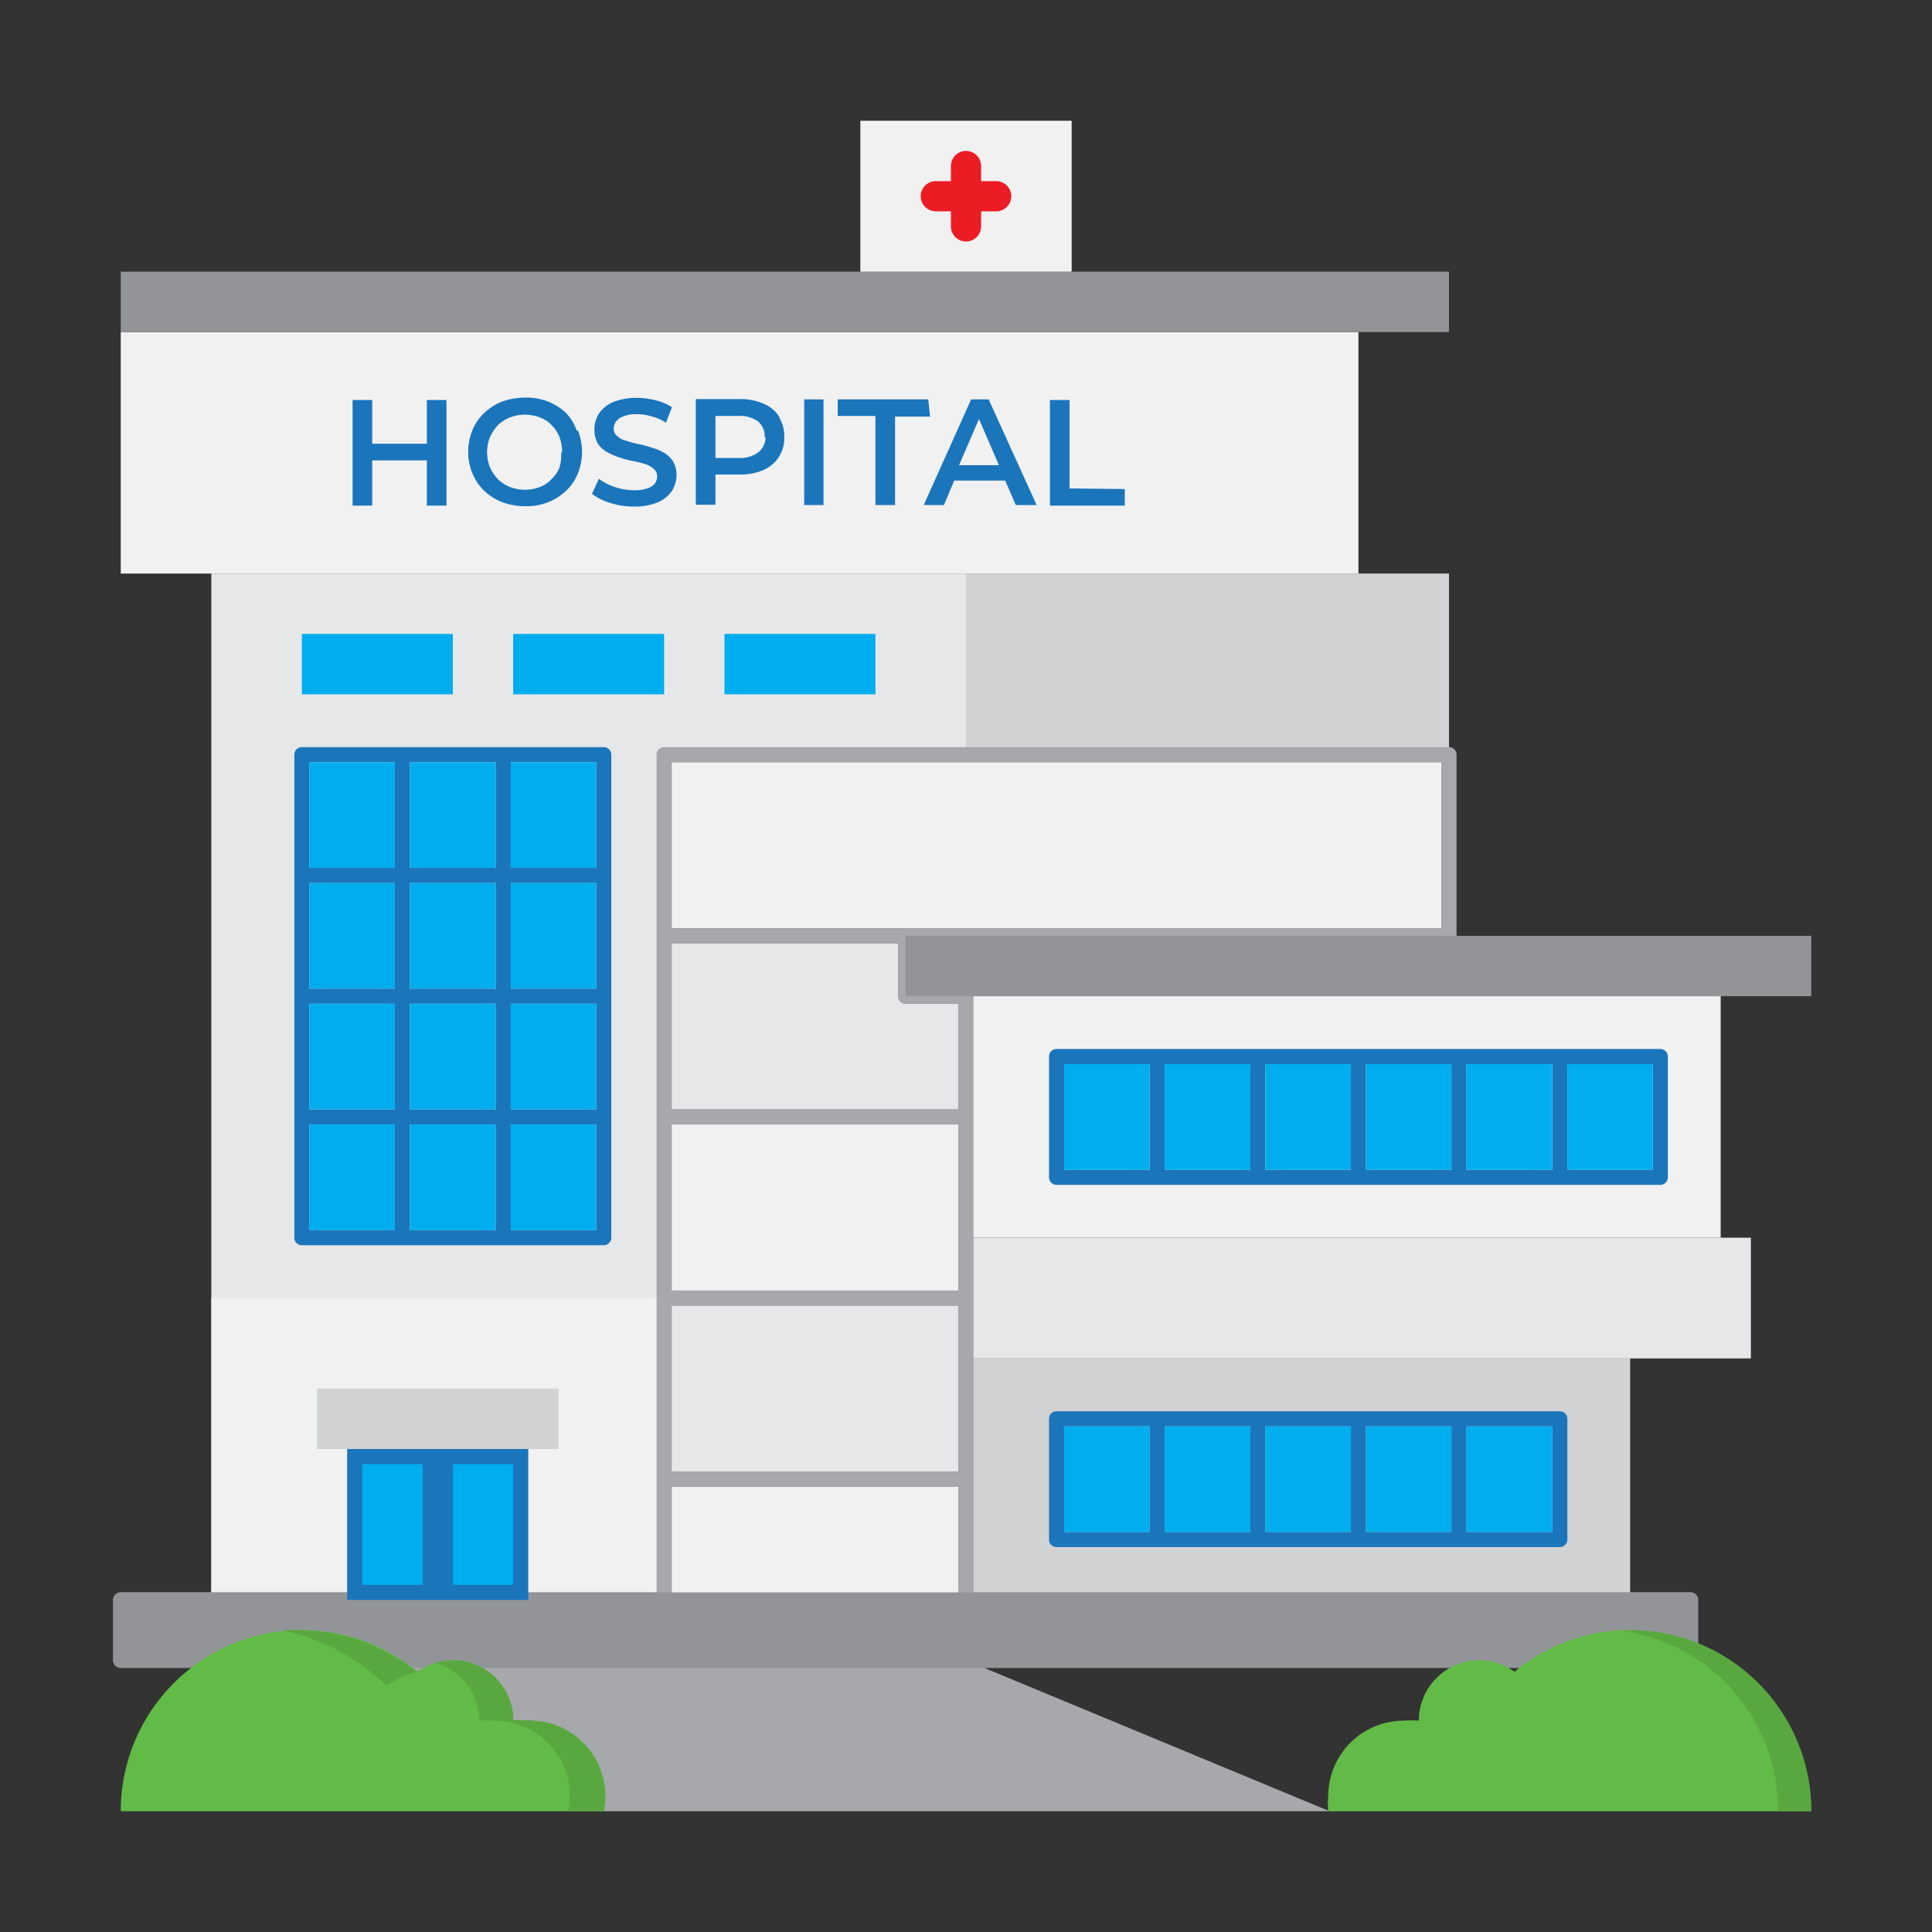 <svg xmlns="http://www.w3.org/2000/svg" version="1.1" xmlns:xlink="http://www.w3.org/1999/xlink" width="512" height="512" x="0" y="0" viewBox="0 0 64 64" style="enable-background:new 0 0 512 512" xml:space="preserve"><rect x="0" y="0" width="64" height="64" fill="#333333" stroke="none"/><g><g fill="#A6A8AB"><path d="M13.83 55.38A2 2 0 0 1 15 55h-1.72a5.36 5.36 0 0 1 .55.38zM44.05 60 32 55H15a2 2 0 0 1 2 2 2.73 2.73 0 0 1 .5 0 2.5 2.5 0 0 1 2.5 2.5 2.73 2.73 0 0 1 0 .5z" fill="#A6A8AB" opacity="1" data-original="#a6a8ab"></path></g><g data-name="Layer 2"><path fill="#D0D2D3" d="M32 45h22v8H32zM32 19h16v6H32z" opacity="1" data-original="#d0d2d3"></path><path fill="#F1F1F2" d="M4 11h41v8H4z" opacity="1" data-original="#f1f1f2"></path><path fill="#E6E7E8" d="M22 53V25h10v-6H7v34zM32 41h26v4H32z" opacity="1" data-original="#e6e7e8"></path><path fill="#F1F1F2" d="M32 33h25v8H32zM7 43h15v10H7z" opacity="1" data-original="#f1f1f2"></path><path fill="#A6A8AB" d="M56 52.75H32.25V33a.25.25 0 0 0-.25-.25h-1.75v-1.5H48a.25.25 0 0 0 .25-.25v-6a.25.25 0 0 0-.25-.25H22a.25.25 0 0 0-.25.25v27.75H4a.25.25 0 0 0-.25.25v2a.25.25 0 0 0 .25.25h2.69a.23.23 0 0 0 .14 0 5.77 5.77 0 0 1 6.32 0 .2.2 0 0 0 .13 0h37.44a.2.2 0 0 0 .13 0 5.7 5.7 0 0 1 5.07-.62.25.25 0 0 0 .22 0 .23.23 0 0 0 .11-.2V53a.25.25 0 0 0-.25-.25zm-33.75-27.5h25.5v5.5h-25.5zm0 6h7.5V33a.25.25 0 0 0 .25.25h1.75v3.5h-9.5zm0 6h9.5v5.5h-9.5zm0 6h9.5v5.5h-9.5zM55.75 54a6.16 6.16 0 0 0-5.11.74H13.36a6.29 6.29 0 0 0-6.75 0H4.25v-1.5H22a.25.25 0 0 0 .25-.25v-3.74h9.5V53a.25.25 0 0 0 .25.25h23.75z" opacity="1" data-original="#a6a8ab"></path><path fill="#929497" d="M30 31h30v2H30z" opacity="1" data-original="#929497"></path><path fill="#F1F1F2" d="M55.75 53.25V54a6.16 6.16 0 0 0-5.11.74H13.36a6.29 6.29 0 0 0-6.75 0H4.25v-1.5H22a.25.25 0 0 0 .25-.25v-3.74h9.5V53a.25.25 0 0 0 .25.25z" opacity="1" data-original="#f1f1f2"></path><path fill="#929497" d="M56 52.75H4a.25.25 0 0 0-.25.25v2a.25.25 0 0 0 .25.25h2.35a5.94 5.94 0 0 1 7.29 0h.44A1.92 1.92 0 0 1 15 55a2.07 2.07 0 0 1 .95.25h32.1A2.07 2.07 0 0 1 49 55a1.92 1.92 0 0 1 .92.25h.44A5.91 5.91 0 0 1 54 54a6 6 0 0 1 2.25.44V53a.25.25 0 0 0-.25-.25z" opacity="1" data-original="#929497"></path><path fill="#62BB46" d="M60 60H44a2.73 2.73 0 0 1 0-.5 2.5 2.5 0 0 1 2.5-2.5 2.73 2.73 0 0 1 .5 0 2 2 0 0 1 2-2 2 2 0 0 1 1.17.38A6 6 0 0 1 60 60z" opacity="1" data-original="#62bb46"></path><path fill="#58A83F" d="M54 54h-.44a6 6 0 0 1 5.34 6H60a6 6 0 0 0-6-6z" opacity="1" data-original="#58a83f"></path><path fill="#62BB46" d="M4 60h16a2.73 2.73 0 0 0 .05-.5A2.5 2.5 0 0 0 17.5 57a2.73 2.73 0 0 0-.5 0 2 2 0 0 0-2-2 2 2 0 0 0-1.17.38A6 6 0 0 0 4 60z" opacity="1" data-original="#62bb46"></path><path fill="#58A83F" d="M12.79 55.84a4.22 4.22 0 0 1 1-.46A6.2 6.2 0 0 0 10 54h-.67a6.85 6.85 0 0 1 3.46 1.84zM17.5 57a2.73 2.73 0 0 0-.5 0 2 2 0 0 0-2-2 2.12 2.12 0 0 0-.57.09A2 2 0 0 1 15.88 57a2.65 2.65 0 0 1 .5 0 2.5 2.5 0 0 1 2.5 2.5 4 4 0 0 1-.05.5H20a2.73 2.73 0 0 0 .05-.5A2.5 2.5 0 0 0 17.5 57z" opacity="1" data-original="#58a83f"></path><path fill="#E6E7E8" d="M22.25 43.25h9.5v5.5h-9.5z" opacity="1" data-original="#e6e7e8"></path><path fill="#F1F1F2" d="M22.25 37.25h9.5v5.5h-9.5z" opacity="1" data-original="#f1f1f2"></path><path fill="#E6E7E8" d="M31.75 33.25v3.5h-9.5v-5.5h7.5V33a.25.25 0 0 0 .25.25z" opacity="1" data-original="#e6e7e8"></path><path fill="#F1F1F2" d="M22.25 25.25h25.5v5.5h-25.5z" opacity="1" data-original="#f1f1f2"></path><path fill="#D0D2D3" d="M10.5 46h8v2h-8z" opacity="1" data-original="#d0d2d3"></path><path fill="#1B75BB" d="M11.5 48h3v5h-3zM14.5 48h3v5h-3z" opacity="1" data-original="#1b75bb"></path><path fill="#00ADEE" d="M17 48.5v4h-2v-4zM14 48.5v4h-2v-4z" opacity="1" data-original="#00adee"></path><path fill="#929497" d="M4 9h44v2H4z" opacity="1" data-original="#929497"></path><path fill="#F1F1F2" d="M28.5 4h7v5h-7z" opacity="1" data-original="#f1f1f2"></path><path fill="#EC1C24" d="M33 6h-.5v-.5a.5.5 0 0 0-1 0V6H31a.5.5 0 0 0 0 1h.5v.5a.5.5 0 0 0 1 0V7h.5a.5.5 0 0 0 0-1z" opacity="1" data-original="#ec1c24"></path><path fill="#00ADEE" d="M24 21h5v2h-5zM17 21h5v2h-5zM10 21h5v2h-5z" opacity="1" data-original="#00adee"></path><path fill="#1B75BB" d="M55 34.75H35a.25.25 0 0 0-.25.25v4a.25.25 0 0 0 .25.25h20a.25.25 0 0 0 .25-.25v-4a.25.25 0 0 0-.25-.25zm-16.92 4h-2.83v-3.5h2.83zm3.34 0h-2.84v-3.5h2.84zm3.33 0h-2.83v-3.5h2.83zm3.33 0h-2.83v-3.5h2.83zm3.34 0h-2.84v-3.5h2.84zm3.33 0h-2.83v-3.5h2.83z" opacity="1" data-original="#1b75bb"></path><path fill="#00ADEE" d="M35.25 35.25h2.83v3.5h-2.83zM38.58 35.25h2.84v3.5h-2.84zM41.92 35.25h2.83v3.5h-2.83zM45.25 35.25h2.83v3.5h-2.83zM48.58 35.25h2.84v3.5h-2.84zM51.92 35.25h2.83v3.5h-2.83z" opacity="1" data-original="#00adee"></path><path fill="#1B75BB" d="M51.67 46.75H35a.25.25 0 0 0-.25.25v4a.25.25 0 0 0 .25.25h16.67a.25.25 0 0 0 .25-.25v-4a.25.25 0 0 0-.25-.25zm-13.59 4h-2.83v-3.5h2.83zm3.34 0h-2.84v-3.5h2.84zm3.33 0h-2.83v-3.5h2.83zm3.33 0h-2.83v-3.5h2.83zm3.34 0h-2.84v-3.5h2.84z" opacity="1" data-original="#1b75bb"></path><path fill="#00ADEE" d="M35.25 47.25h2.83v3.5h-2.83zM38.58 47.25h2.84v3.5h-2.84zM41.92 47.25h2.83v3.5h-2.83zM45.25 47.25h2.83v3.5h-2.83zM48.58 47.25h2.84v3.5h-2.84z" opacity="1" data-original="#00adee"></path><path fill="#1B75BB" d="M20 24.75H10a.25.25 0 0 0-.25.25v16a.25.25 0 0 0 .25.25h10a.25.25 0 0 0 .25-.25V25a.25.25 0 0 0-.25-.25zm-6.92 16h-2.83v-3.5h2.83zm0-4h-2.83v-3.5h2.83zm0-4h-2.83v-3.5h2.83zm0-4h-2.83v-3.5h2.83zm3.34 12h-2.84v-3.5h2.84zm0-4h-2.84v-3.5h2.84zm0-4h-2.84v-3.5h2.84zm0-4h-2.84v-3.5h2.84zm3.33 12h-2.83v-3.5h2.83zm0-4h-2.83v-3.5h2.83zm0-4h-2.83v-3.5h2.83zm0-4h-2.83v-3.5h2.83z" opacity="1" data-original="#1b75bb"></path><g fill="#00ADEE"><path d="M10.25 37.25h2.83v3.5h-2.83zM10.25 33.25h2.83v3.5h-2.83zM10.25 29.25h2.83v3.5h-2.83zM10.25 25.25h2.83v3.5h-2.83zM13.58 25.25h2.84v3.5h-2.84zM13.58 29.25h2.84v3.5h-2.84zM13.58 33.25h2.84v3.5h-2.84zM13.58 37.25h2.84v3.5h-2.84zM16.92 37.25h2.83v3.5h-2.83zM16.92 33.25h2.83v3.5h-2.83zM16.92 29.25h2.83v3.5h-2.83zM16.92 25.25h2.83v3.5h-2.83z" fill="#00ADEE" opacity="1" data-original="#00adee"></path></g><path fill="#1B75BB" d="M14.14 13.25h.65v3.5h-.65v-1.5h-1.81v1.5h-.65v-3.5h.65v1.45h1.81zm5 1a1.92 1.92 0 0 1 0 1.44 1.61 1.61 0 0 1-.39.57 1.86 1.86 0 0 1-.6.38 2 2 0 0 1-.75.13 2.27 2.27 0 0 1-.75-.13 1.91 1.91 0 0 1-.61-.38 1.74 1.74 0 0 1-.39-.58 1.83 1.83 0 0 1-.14-.71 1.89 1.89 0 0 1 .14-.72 1.61 1.61 0 0 1 .39-.57 1.86 1.86 0 0 1 .6-.38 2.33 2.33 0 0 1 .76-.13 2 2 0 0 1 .75.13 1.86 1.86 0 0 1 .6.38 1.61 1.61 0 0 1 .36.6zm-.52.72a1.39 1.39 0 0 0-.09-.5 1.19 1.19 0 0 0-.25-.38 1 1 0 0 0-.39-.26 1.38 1.38 0 0 0-1 0 1.2 1.2 0 0 0-.4.26 1.56 1.56 0 0 0-.26.39 1.38 1.38 0 0 0 0 1 1.56 1.56 0 0 0 .26.39 1.2 1.2 0 0 0 .4.26 1.38 1.38 0 0 0 1 0 1 1 0 0 0 .38-.26 1 1 0 0 0 .26-.38 1.35 1.35 0 0 0 .06-.49zM22 15a1.68 1.68 0 0 0-.41-.17 3.17 3.17 0 0 0-.44-.12 3.44 3.44 0 0 1-.41-.11.62.62 0 0 1-.29-.15.31.31 0 0 1-.12-.26.4.4 0 0 1 .08-.23.53.53 0 0 1 .25-.17 1.08 1.08 0 0 1 .43-.07 1.59 1.59 0 0 1 .48.07 1.61 1.61 0 0 1 .49.21l.2-.51a1.66 1.66 0 0 0-.54-.23 2.57 2.57 0 0 0-.62-.08 2 2 0 0 0-.79.14 1.07 1.07 0 0 0-.47.38 1 1 0 0 0-.15.53 1 1 0 0 0 .11.46.89.89 0 0 0 .3.28 2.2 2.2 0 0 0 .41.18 3.6 3.6 0 0 0 .44.12 3.52 3.52 0 0 1 .41.1.73.73 0 0 1 .29.16.31.31 0 0 1 .12.26.4.4 0 0 1-.08.23.52.52 0 0 1-.25.16 1.36 1.36 0 0 1-.45.06 2 2 0 0 1-.63-.11 1.7 1.7 0 0 1-.52-.27l-.23.5a1.87 1.87 0 0 0 .6.3 2.54 2.54 0 0 0 .78.12 2 2 0 0 0 .8-.14 1.07 1.07 0 0 0 .47-.38 1 1 0 0 0 .15-.52.88.88 0 0 0-.11-.45.92.92 0 0 0-.3-.29zm3.8-1.19a1.2 1.2 0 0 1 .18.67 1.14 1.14 0 0 1-.69 1.09 1.94 1.94 0 0 1-.8.15h-.79v1h-.65v-3.5h1.44a1.94 1.94 0 0 1 .8.15 1.14 1.14 0 0 1 .54.46zm-.47.67a.63.63 0 0 0-.22-.52 1 1 0 0 0-.65-.18h-.76v1.39h.76a1 1 0 0 0 .65-.18.63.63 0 0 0 .25-.49zm1.31 2.25h.64v-3.5h-.64zm4.11-3.5h-3v.55H29v2.95h.65V13.8h1.16zm2 0 1.59 3.5h-.69l-.35-.81h-1.69l-.34.81h-.67l1.57-3.5zm.34 2.18-.66-1.53-.66 1.53zm2.34.77v-2.93h-.65v3.5h2.48v-.55z" opacity="1" data-original="#1b75bb"></path></g></g></svg>